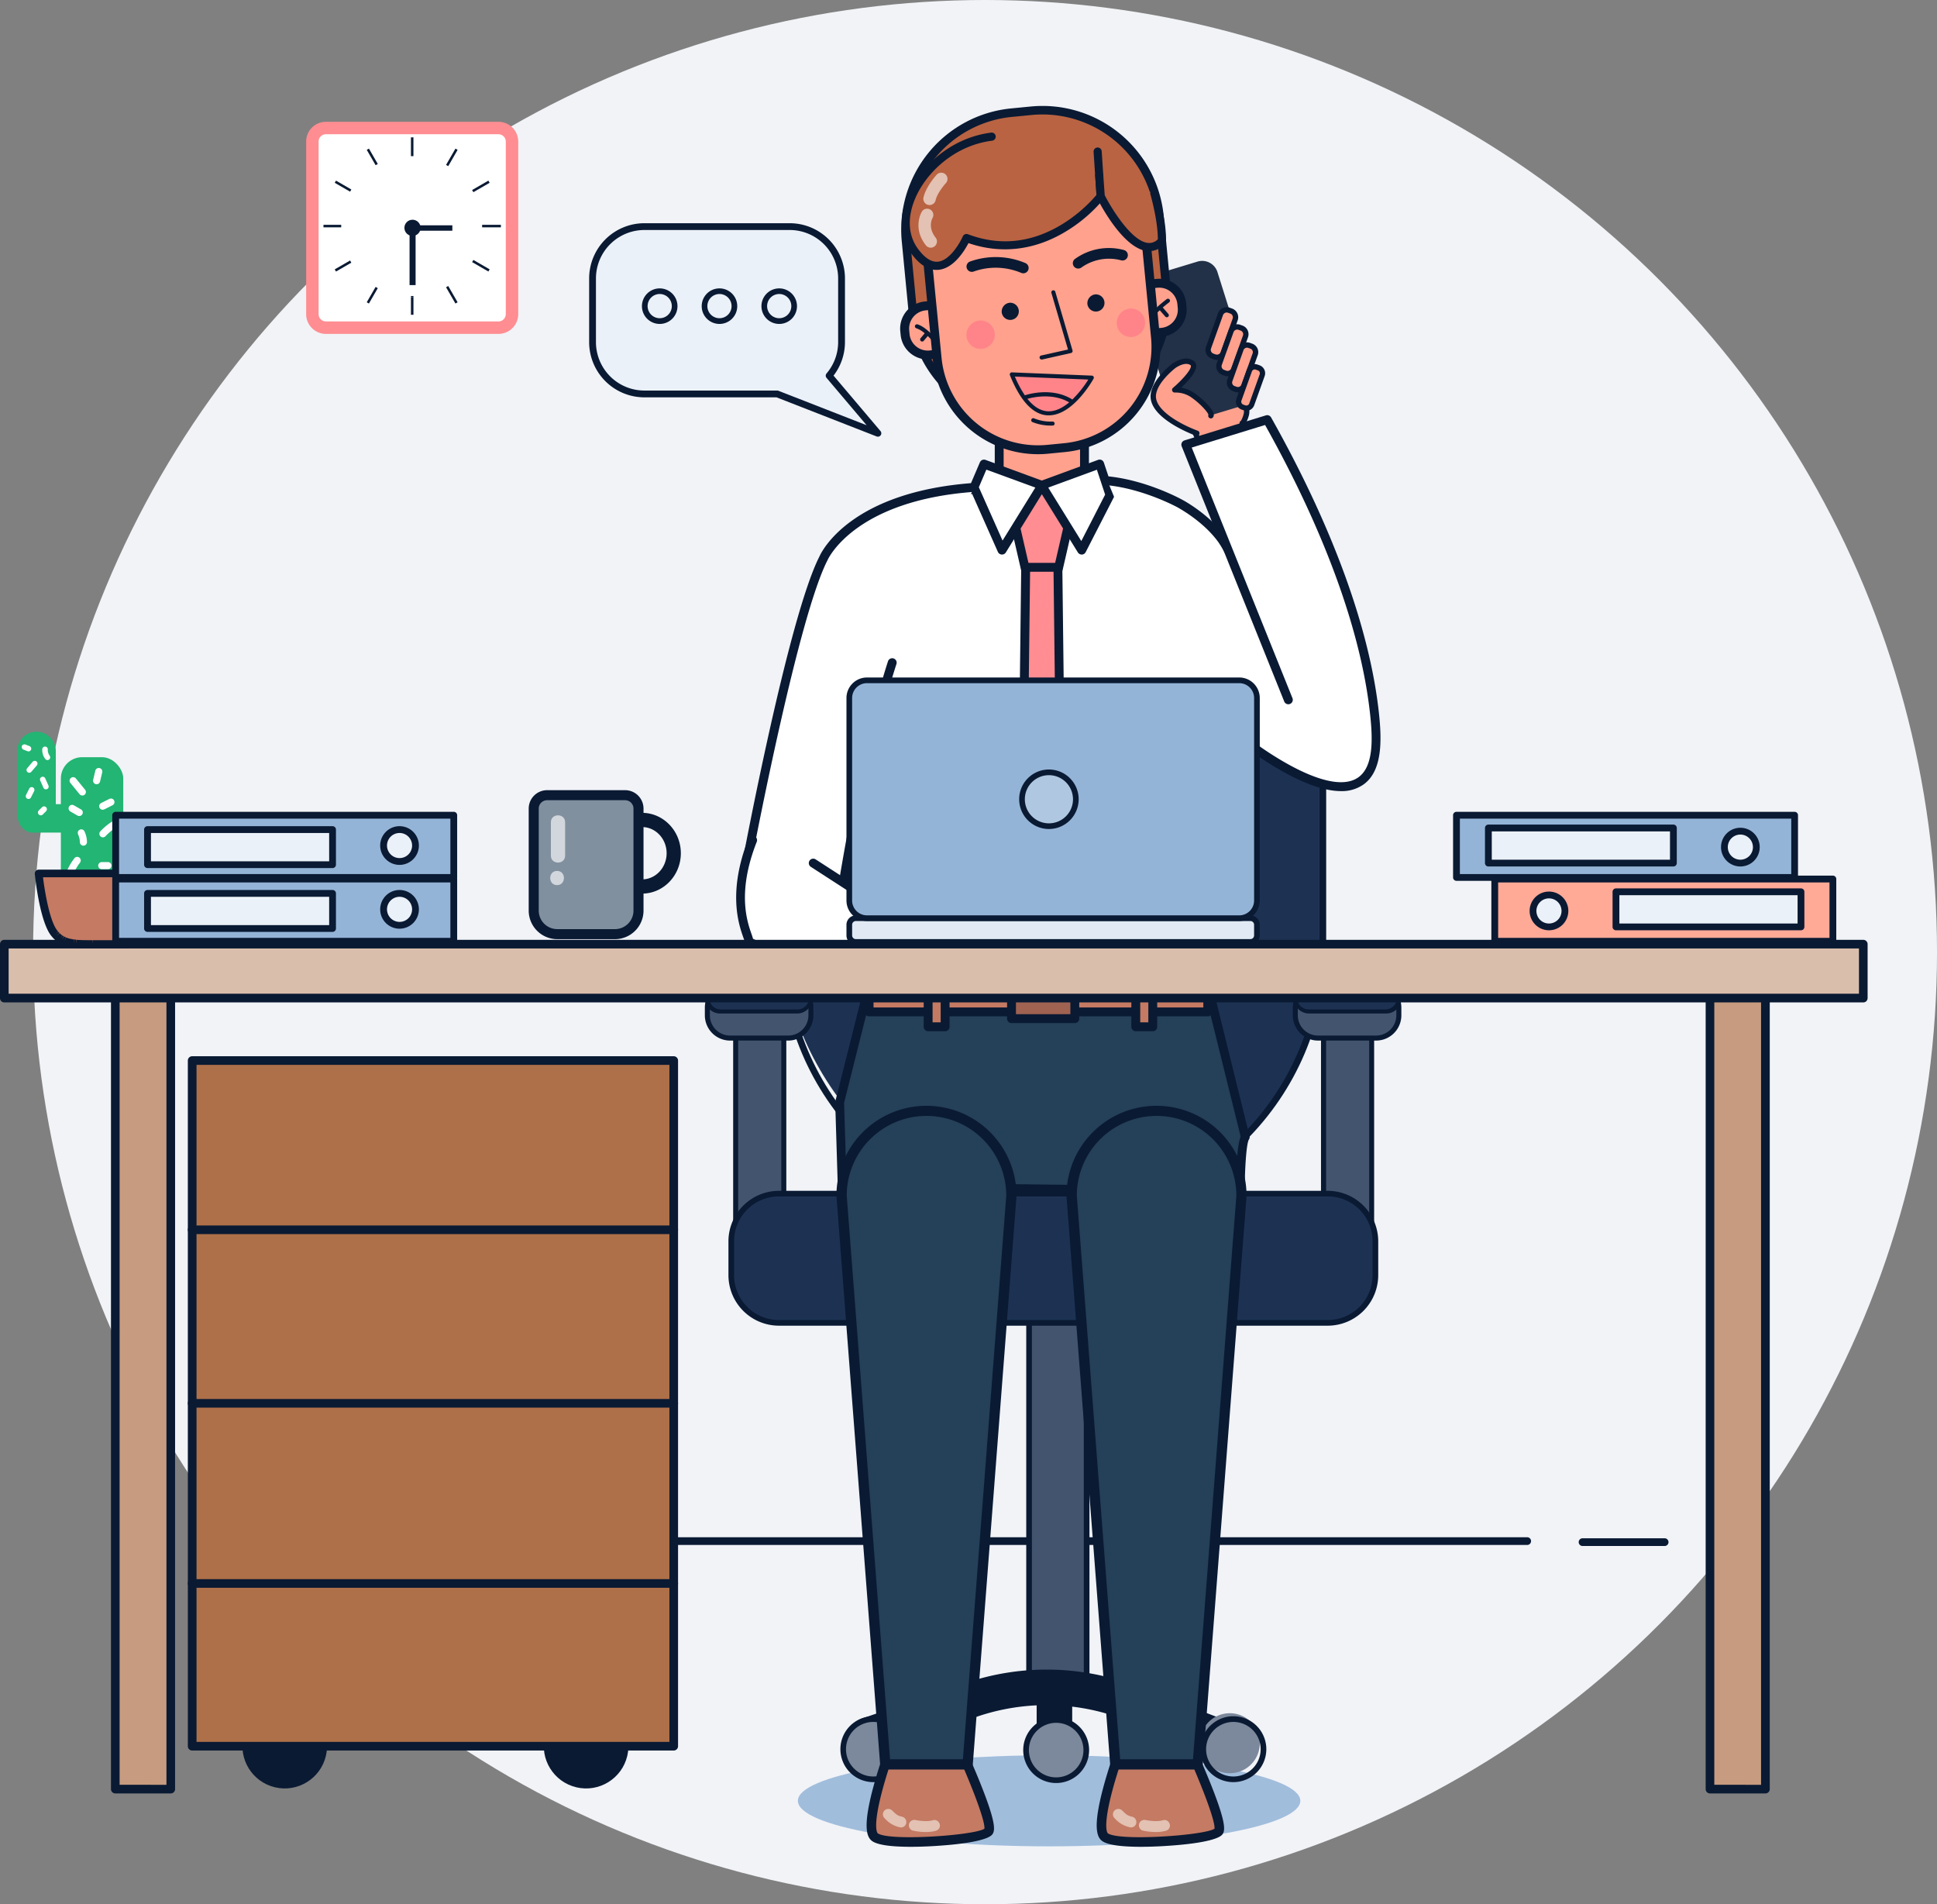 <svg xmlns="http://www.w3.org/2000/svg" viewBox="0 0 1090.01 1071.39"><rect x="0" y="0" width="1090.01" height="1071.39" fill="#808080" stroke="none"/><defs><style>.cls-1{fill:#f1f3f7;}.cls-2{fill:#0a1a33;}.cls-3{fill:#a1bddc;}.cls-4{fill:#1d3253;}.cls-5{fill:#43546f;}.cls-6{fill:#7c889b;}.cls-7{fill:#ffa18d;}.cls-8{fill:#223147;}.cls-9{fill:#b96342;}.cls-10{fill:#ff8489;}.cls-11{fill:#e3c1b3;}.cls-12{fill:#fff;}.cls-13{fill:#ff8d91;}.cls-14{fill:#254059;}.cls-15{fill:#c47a63;}.cls-16{fill:#a06352;}.cls-17{fill:#c69b7f;}.cls-18{fill:#dabeac;}.cls-19{fill:#ae7049;}.cls-20{fill:#22b573;}.cls-21{fill:#fbb040;}.cls-22{fill:#94b4d7;}.cls-23{fill:#ebf1f8;}.cls-24{fill:#ffa997;}.cls-25{fill:#81909f;}.cls-26{fill:#d1d7dc;}.cls-27{fill:#e1eaf4;}.cls-28{fill:#afc7e1;}</style></defs><g id="Layer_2" data-name="Layer 2"><g id="Objects"><g id="Office_Worker_4" data-name="Office Worker 4"><circle class="cls-1" cx="554.32" cy="535.7" r="535.7"/><path class="cls-2" d="M936.6,869.83H890.7a2.17,2.17,0,1,1,0-4.33h45.9a2.17,2.17,0,1,1,0,4.33Z"/><path class="cls-2" d="M859.55,869.25h-675a2.17,2.17,0,0,1,0-4.33h675a2.17,2.17,0,0,1,0,4.33Z"/><ellipse class="cls-3" cx="590.36" cy="1013.21" rx="141.37" ry="25.61"/><rect class="cls-4" x="441.08" y="280.08" width="303.34" height="404.56" rx="151.67"/><path class="cls-2" d="M592.75,686.49c-84.66,0-153.54-68.87-153.54-153.53V431.75c0-84.66,68.88-153.54,153.54-153.54s153.53,68.88,153.53,153.54V533C746.28,617.62,677.41,686.49,592.75,686.49Zm0-404.55c-82.61,0-149.81,67.2-149.81,149.81V533c0,82.6,67.2,149.81,149.81,149.81h0c82.6,0,149.8-67.21,149.8-149.81V431.75C742.55,349.14,675.35,281.94,592.75,281.94Z"/><rect class="cls-5" x="413.99" y="572.14" width="27.08" height="162.48" rx="13.54"/><path class="cls-2" d="M427.52,736a15,15,0,0,1-14.95-14.95V585.68a15,15,0,1,1,29.91,0v135.4A15,15,0,0,1,427.52,736Zm0-162.48a12.14,12.14,0,0,0-12.12,12.13v135.4a12.13,12.13,0,0,0,24.25,0V585.68A12.14,12.14,0,0,0,427.52,573.55Z"/><rect class="cls-5" x="398.06" y="554.15" width="58.27" height="29.91" rx="12.79"/><path class="cls-2" d="M443.54,585.47H410.85a14.23,14.23,0,0,1-14.21-14.21v-4.32a14.23,14.23,0,0,1,14.21-14.21h32.69a14.22,14.22,0,0,1,14.21,14.21v4.32A14.23,14.23,0,0,1,443.54,585.47Zm-32.69-29.91a11.39,11.39,0,0,0-11.38,11.38v4.32a11.4,11.4,0,0,0,11.38,11.38h32.69a11.4,11.4,0,0,0,11.38-11.38v-4.32a11.39,11.39,0,0,0-11.38-11.38Z"/><rect class="cls-4" x="398.06" y="554.15" width="58.27" height="14.95" rx="7.48"/><path class="cls-2" d="M448.86,570.24H405.54a8.62,8.62,0,1,1,0-17.23h43.32a8.62,8.62,0,0,1,0,17.23Zm-43.32-15a6.34,6.34,0,1,0,0,12.68h43.32a6.34,6.34,0,0,0,0-12.68Z"/><path class="cls-5" d="M758.37,734.62h0a13.54,13.54,0,0,1-13.54-13.54V585.68a13.54,13.54,0,0,1,13.54-13.54h0a13.54,13.54,0,0,1,13.54,13.54v135.4A13.54,13.54,0,0,1,758.37,734.62Z"/><path class="cls-2" d="M758.37,736a15,15,0,0,1-15-14.95V585.68a15,15,0,1,1,29.9,0v135.4A15,15,0,0,1,758.37,736Zm0-162.48a12.14,12.14,0,0,0-12.12,12.13v135.4a12.12,12.12,0,0,0,24.24,0V585.68A12.14,12.14,0,0,0,758.37,573.55Z"/><rect class="cls-5" x="728.91" y="554.15" width="58.27" height="29.91" rx="12.79"/><path class="cls-2" d="M774.38,585.47H741.7a14.23,14.23,0,0,1-14.21-14.21v-4.32a14.22,14.22,0,0,1,14.21-14.21h32.68a14.22,14.22,0,0,1,14.21,14.21v4.32A14.23,14.23,0,0,1,774.38,585.47ZM741.7,555.56a11.39,11.39,0,0,0-11.38,11.38v4.32a11.39,11.39,0,0,0,11.38,11.38h32.68a11.39,11.39,0,0,0,11.38-11.38v-4.32a11.39,11.39,0,0,0-11.38-11.38Z"/><rect class="cls-4" x="728.91" y="554.15" width="58.27" height="14.95" rx="7.48"/><path class="cls-2" d="M779.7,570.24H736.38a8.62,8.62,0,0,1,0-17.23H779.7a8.62,8.62,0,1,1,0,17.23Zm-43.32-15a6.34,6.34,0,0,0,0,12.68H779.7a6.34,6.34,0,0,0,0-12.68Z"/><rect class="cls-5" x="579.09" y="734.62" width="32.38" height="216.71" transform="translate(1190.57 1685.94) rotate(180)"/><path class="cls-2" d="M611.48,952.92H579.09a1.59,1.59,0,0,1-1.59-1.6V734.62a1.6,1.6,0,0,1,1.59-1.6h32.39a1.6,1.6,0,0,1,1.59,1.6v216.7A1.59,1.59,0,0,1,611.48,952.92Zm-30.79-3.19h29.19V736.21H580.69Z"/><path class="cls-2" d="M691.1,989.13a9.93,9.93,0,0,1-3.57-.66l-55.24-21.12a121.47,121.47,0,0,0-82.66-1.44L492,985.65a10,10,0,1,1-6.49-18.91L543.14,947a141.48,141.48,0,0,1,96.29,1.68l55.24,21.12a10,10,0,0,1-3.57,19.34Z"/><circle class="cls-6" cx="694.07" cy="984.17" r="16.94" transform="matrix(0.97, -0.23, 0.23, 0.97, -207.55, 185.79)"/><path class="cls-2" d="M694.07,1002.7a18.54,18.54,0,1,1,18.53-18.53A18.56,18.56,0,0,1,694.07,1002.7Zm0-33.88a15.35,15.35,0,1,0,15.34,15.35A15.37,15.37,0,0,0,694.07,968.82Z"/><circle class="cls-6" cx="491.43" cy="984.17" r="16.94" transform="translate(-212.97 139.23) rotate(-13.28)"/><path class="cls-2" d="M491.43,1002.7A18.54,18.54,0,1,1,510,984.17,18.56,18.56,0,0,1,491.43,1002.7Zm0-33.88a15.35,15.35,0,1,0,15.34,15.35A15.37,15.37,0,0,0,491.43,968.82Z"/><path class="cls-2" d="M593.36,991.08a10,10,0,0,1-10-10V949.81a10,10,0,0,1,20,0v31.27A10,10,0,0,1,593.36,991.08Z"/><circle class="cls-6" cx="594.34" cy="984.67" r="16.94"/><path class="cls-2" d="M594.34,1003.2a18.54,18.54,0,1,1,18.54-18.53A18.56,18.56,0,0,1,594.34,1003.2Zm0-33.88a15.35,15.35,0,1,0,15.35,15.35A15.37,15.37,0,0,0,594.34,969.32Z"/><rect class="cls-4" x="411.52" y="671.55" width="362.45" height="72.73" rx="26.81"/><path class="cls-2" d="M747.16,745.88H438.33a28.44,28.44,0,0,1-28.41-28.41v-19.1A28.44,28.44,0,0,1,438.33,670H747.16a28.44,28.44,0,0,1,28.41,28.41v19.1A28.44,28.44,0,0,1,747.16,745.88ZM438.33,673.15a25.25,25.25,0,0,0-25.22,25.22v19.1a25.25,25.25,0,0,0,25.22,25.22H747.16a25.24,25.24,0,0,0,25.22-25.22v-19.1a25.24,25.24,0,0,0-25.22-25.22Z"/><g id="Office_Worker" data-name="Office Worker"><path class="cls-7" d="M661.2,217.88l16.58-15.13s0-26.47,2.59-25.95,6.75,11.94,9.35,23.88,14,25.43,11.42,33.22c-1.47,4.4-2.08,4.15-2.08,4.15l11.81,30.24-23.61,8.59Z"/><path class="cls-2" d="M687.26,278.38a1.51,1.51,0,0,1-1.38-.89l-26-59a1.5,1.5,0,0,1,.36-1.71l16.09-14.69c0-11.15.53-24.49,2.79-26.35a1.87,1.87,0,0,1,1.6-.41c5.15,1,10,22.58,10.51,25,1.05,4.82,3.62,10,6.11,14.94,3.59,7.18,7,14,5.27,19.07a18,18,0,0,1-1.74,4.06l11.45,29.31a1.46,1.46,0,0,1,0,1.16,1.52,1.52,0,0,1-.85.8l-23.62,8.59A1.52,1.52,0,0,1,687.26,278.38ZM663,218.26l25,56.73,20.86-7.59-11.26-28.8A1.5,1.5,0,0,1,698,237a1.27,1.27,0,0,1,.33-.24,15.72,15.72,0,0,0,1.37-3.31c1.32-3.94-1.8-10.18-5.11-16.79-2.57-5.14-5.22-10.46-6.35-15.64-2.47-11.37-5.74-19.67-7.54-22.08-.9,3.47-1.43,14.37-1.43,23.83a1.49,1.49,0,0,1-.49,1.11Zm36.22,18.3a1.4,1.4,0,0,1,.4.11A1.6,1.6,0,0,0,699.23,236.56Z"/><path class="cls-8" d="M699.24,228.23l-29,8.79a9,9,0,0,1-11.17-6L639,167.12a9,9,0,0,1,6-11.18l28.95-8.78a9,9,0,0,1,11.17,6l20.15,63.93A9,9,0,0,1,699.24,228.23Z"/><path class="cls-7" d="M681.4,233.9c1-1.56-4.79-7.79-10-11.42A16.8,16.8,0,0,0,661,219.37s14-11.94,9.86-15.06-10.38,1.56-10.38,1.56-13,9.86-11.42,18.69,16.09,16.09,24.4,19.2"/><path class="cls-2" d="M673.5,245.26a1.6,1.6,0,0,1-.53-.09c-3.89-1.46-23.4-9.3-25.35-20.35-1.7-9.62,11.43-19.72,12-20.14.3-.23,7.19-5.32,12.19-1.57a3.39,3.39,0,0,1,1.37,2.67c.11,3.6-5,9.08-8.49,12.33a18.83,18.83,0,0,1,7.6,3.14,46.27,46.27,0,0,1,7.58,6.72c2.89,3.23,3.75,5.31,2.79,6.76a1.5,1.5,0,0,1-2.65-1.38c-.33-1.44-4.6-6.26-9.44-9.64a15.42,15.42,0,0,0-9.38-2.85,1.5,1.5,0,0,1-1.11-2.64c4.24-3.61,10.18-9.83,10.1-12.34,0-.23-.07-.3-.17-.37-3.16-2.37-8.53,1.52-8.58,1.56s-12.22,9.41-10.84,17.23c1.29,7.32,13.43,14.31,23.44,18.06a1.5,1.5,0,0,1-.52,2.9Zm6.65-12.19Z"/><rect class="cls-7" x="683.18" y="173.98" width="8.77" height="27.41" rx="3.72" transform="translate(103.7 -221.07) rotate(19.73)"/><path class="cls-2" d="M684.81,202.53a5.13,5.13,0,0,1-1.75-.31l-1.26-.45a5.22,5.22,0,0,1-3.15-6.67l6.74-18.81a5.24,5.24,0,0,1,6.68-3.15l1.25.45a5.22,5.22,0,0,1,3.15,6.68l-6.74,18.8A5.22,5.22,0,0,1,684.81,202.53Zm-2-3.58,1.26.45a2.24,2.24,0,0,0,2.84-1.34l6.74-18.81a2.23,2.23,0,0,0-1.34-2.83l-1.26-.45a2.21,2.21,0,0,0-2.83,1.33l-6.75,18.81a2.23,2.23,0,0,0,1.34,2.84Z"/><path class="cls-7" d="M692.84,183.58h1.31a3.66,3.66,0,0,1,3.66,3.66v19.64a3.65,3.65,0,0,1-3.65,3.65h-1.31a3.66,3.66,0,0,1-3.66-3.66V187.23A3.65,3.65,0,0,1,692.84,183.58Z" transform="translate(107.19 -222.49) rotate(19.72)"/><path class="cls-2" d="M690.79,211.68a5,5,0,0,1-1.73-.31l-1.24-.44h0a5.16,5.16,0,0,1-3.11-6.59l6.63-18.49a5.16,5.16,0,0,1,6.59-3.11l1.24.44a5.16,5.16,0,0,1,3.11,6.59l-6.63,18.49A5.17,5.17,0,0,1,690.79,211.68Zm-1.95-3.57,1.23.44a2.16,2.16,0,0,0,2.76-1.3l6.63-18.49a2.18,2.18,0,0,0-1.3-2.76l-1.24-.44a2.16,2.16,0,0,0-2.76,1.3l-6.63,18.49a2.15,2.15,0,0,0,.09,1.65A2.18,2.18,0,0,0,688.84,208.11Z"/><path class="cls-7" d="M698.54,193.79h1.29a3.57,3.57,0,0,1,3.57,3.57V216a3.58,3.58,0,0,1-3.58,3.58h-1.29A3.58,3.58,0,0,1,695,216V197.36a3.58,3.58,0,0,1,3.58-3.58Z" transform="translate(110.81 -223.89) rotate(19.73)"/><path class="cls-2" d="M696.63,220.76a5,5,0,0,1-1.7-.3l-1.21-.44h0a5.08,5.08,0,0,1-3.07-6.49L697,196a5.08,5.08,0,0,1,6.49-3.07l1.21.44a5.07,5.07,0,0,1,3.06,6.49l-6.29,17.55a5.11,5.11,0,0,1-4.79,3.37Zm-1.9-3.56,1.21.43a2.08,2.08,0,0,0,2.65-1.25l6.3-17.55a2.09,2.09,0,0,0-1.26-2.66l-1.21-.43a2.07,2.07,0,0,0-2.65,1.25l-6.29,17.55a2.08,2.08,0,0,0,1.25,2.66Z"/><rect class="cls-7" x="699.9" y="206.05" width="7.64" height="23.87" rx="3.24" transform="translate(114.88 -224.74) rotate(19.73)"/><path class="cls-2" d="M701.33,231.1a4.65,4.65,0,0,1-1.6-.28l-1.09-.39a4.75,4.75,0,0,1-2.87-6.06L701.65,208a4.74,4.74,0,0,1,6.05-2.86l1.1.39a4.75,4.75,0,0,1,2.86,6.06L705.79,228a4.73,4.73,0,0,1-4.46,3.14Zm4.78-23.24a1.82,1.82,0,0,0-.75.17,1.75,1.75,0,0,0-.89,1l-5.87,16.38a1.75,1.75,0,0,0,1,2.22h0l1.09.39A1.74,1.74,0,0,0,703,227l5.87-16.37a1.73,1.73,0,0,0-1-2.22l-1.1-.39A1.66,1.66,0,0,0,706.11,207.86Z"/><rect class="cls-7" x="562.23" y="195.56" width="48.05" height="99.8" rx="12"/><path class="cls-2" d="M598.28,297.86h-24a14.52,14.52,0,0,1-14.5-14.5v-75.8a14.51,14.51,0,0,1,14.5-14.5h24a14.51,14.51,0,0,1,14.5,14.5v75.8A14.52,14.52,0,0,1,598.28,297.86Zm-24-99.8a9.51,9.51,0,0,0-9.5,9.5v75.8a9.51,9.51,0,0,0,9.5,9.5h24a9.51,9.51,0,0,0,9.5-9.5v-75.8a9.51,9.51,0,0,0-9.5-9.5Z"/><rect class="cls-9" x="511.49" y="62.44" width="143.26" height="173.95" rx="66.11" transform="translate(1177.99 241.52) rotate(174.43)"/><path class="cls-2" d="M579.53,239.24a68.54,68.54,0,0,1-68.07-61.87l-4-41.52A68.52,68.52,0,0,1,569,61l11-1.07a68.51,68.51,0,0,1,74.84,61.54L658.82,163a68.5,68.5,0,0,1-61.53,74.84l-11,1.07h0C584,239.13,581.77,239.24,579.53,239.24Zm6.54-2.72h0ZM586.7,64.4q-3.13,0-6.3.31l-11,1.07a63.72,63.72,0,0,0-57.22,69.6l4,41.53a63.72,63.72,0,0,0,69.6,57.22l11-1.07a63.72,63.72,0,0,0,57.23-69.6l-4-41.52A63.74,63.74,0,0,0,586.7,64.4Z"/><rect class="cls-7" x="508.87" y="165.71" width="156.64" height="27.68" rx="12.77" transform="translate(1189.04 301.24) rotate(174.43)"/><path class="cls-2" d="M522,202.25a15.32,15.32,0,0,1-15.18-13.79l-.21-2.13a15.32,15.32,0,0,1,13.72-16.68l130.47-12.73a15.29,15.29,0,0,1,16.69,13.72l.21,2.12A15.3,15.3,0,0,1,654,189.45L523.54,202.18C523,202.22,522.54,202.25,522,202.25Zm130.29-40.4a8.48,8.48,0,0,0-1,.05L520.85,174.63a10.31,10.31,0,0,0-9.22,11.22l.2,2.12a10.31,10.31,0,0,0,11.23,9.23h0l130.47-12.73a10.28,10.28,0,0,0,9.23-11.22l-.21-2.12A10.29,10.29,0,0,0,652.33,161.85Z"/><path class="cls-7" d="M589.56,252.78l9.46-.92a57,57,0,0,0,51.17-62.23l-5.05-51.75c-3.06-31.32-31.34-38-62.66-35l-9.46.93c-31.31,3.05-53.79,14.73-50.74,46l5.05,51.75A57,57,0,0,0,589.56,252.78Z"/><path class="cls-2" d="M584,255.55a59.55,59.55,0,0,1-59.14-53.69l-5-51.75c-1.52-15.56,3-27.61,13.42-35.83,8.85-7,21.79-11.22,39.56-13l9.46-.92c17.89-1.75,32.43-.13,43.21,4.82,13.21,6,20.67,17,22.18,32.4l5,51.76a59.47,59.47,0,0,1-53.41,65l-9.47.93h0Q586.88,255.56,584,255.55Zm11.55-150.83q-6,0-12.8.66l-9.47.93c-35.62,3.47-51,17.23-48.49,43.31l5.05,51.75a54.54,54.54,0,0,0,59.5,48.92h0l9.46-.92a54.48,54.48,0,0,0,48.92-59.5l-5.05-51.75c-1.32-13.55-7.81-23.09-19.28-28.35C616,106.41,606.71,104.72,595.53,104.72Z"/><path class="cls-2" d="M606.71,151.1a3,3,0,0,1-1.76-5.43,32.65,32.65,0,0,1,27.5-5,3,3,0,1,1-1.55,5.8,26.66,26.66,0,0,0-22.44,4.11A2.93,2.93,0,0,1,606.71,151.1Z"/><path class="cls-2" d="M575.82,153.77a3,3,0,0,1-1.16-.24,37,37,0,0,0-26.9-.7,3,3,0,0,1-2-5.65A43,43,0,0,1,577,148a3,3,0,0,1-1.17,5.77Z"/><path class="cls-2" d="M611.93,171.22a4.83,4.83,0,1,0,4.3-5.57A5,5,0,0,0,611.93,171.22Z"/><path class="cls-2" d="M563.72,175.92a4.83,4.83,0,1,0,4.29-5.56A5,5,0,0,0,563.72,175.92Z"/><path class="cls-2" d="M586.29,202.27A1.14,1.14,0,0,1,586,200L601,196.65l-9.32-31.76a1.15,1.15,0,1,1,2.2-.64l9.66,32.93a1.14,1.14,0,0,1-.11.9,1.17,1.17,0,0,1-.74.54l-16.09,3.62A1.15,1.15,0,0,1,586.29,202.27Z"/><path class="cls-2" d="M658.17,168.53a1.14,1.14,0,0,0-1.6-.24c-.22.16-5.57,4.13-8.05,7.34a1.15,1.15,0,0,0,.2,1.61,1.14,1.14,0,0,0,1.61-.21,23.27,23.27,0,0,1,2.3-2.47l3.11,3.56a1.14,1.14,0,0,0,1.61.11,1.14,1.14,0,0,0,.11-1.62L654.33,173c1.88-1.62,3.57-2.88,3.6-2.9A1.14,1.14,0,0,0,658.17,168.53Z"/><path class="cls-10" d="M628.47,182.81a8,8,0,1,0,7.09-9.17A8.21,8.21,0,0,0,628.47,182.81Z"/><path class="cls-10" d="M543.89,189.52a8,8,0,1,0,7.08-9.17A8.2,8.2,0,0,0,543.89,189.52Z"/><path class="cls-2" d="M591.17,239.45a27.48,27.48,0,0,1-10.25-2,1.15,1.15,0,0,1,.87-2.12,24.43,24.43,0,0,0,10.53,1.84,1.15,1.15,0,0,1,.22,2.28C592.48,239.4,592,239.45,591.17,239.45Z"/><path class="cls-10" d="M569.35,210.66l45,1.83S588.79,258.86,569.35,210.66Z"/><path class="cls-2" d="M516.23,182.48a1.15,1.15,0,0,0-.62,2.21,13.88,13.88,0,0,1,4.73,2.83L518,190.35a1.15,1.15,0,0,0,1.75,1.48l2.34-2.77a41.86,41.86,0,0,1,3.05,3.27,1.15,1.15,0,0,0,.89.42,1.08,1.08,0,0,0,.72-.26,1.14,1.14,0,0,0,.17-1.61C526.63,190.6,521.08,183.83,516.23,182.48Z"/><path class="cls-2" d="M615.39,211.92a1.18,1.18,0,0,0-.95-.58l-45-1.83a1.12,1.12,0,0,0-1,.49,1.15,1.15,0,0,0-.13,1.09c5.85,14.5,12.93,22.1,21.06,22.59l.84,0c13.63,0,24.73-19.81,25.2-20.67A1.17,1.17,0,0,0,615.39,211.92ZM589.48,231.4c-4-.25-7.8-2.61-11.32-7,3.16-.89,14.28-3.41,23.51,2C598,229.43,593.85,231.66,589.48,231.4Zm13.94-6.59c-.06-.05-.1-.11-.17-.16-11.26-6.92-24.75-2.83-26.53-2.24a60.1,60.1,0,0,1-5.63-10.54l41.33,1.68A60.46,60.46,0,0,1,603.42,224.81Z"/><path class="cls-9" d="M617.73,85.27l1.68,25.18s-31,40.28-75.53,23.49c0,0-12.79,29.38-29,7.56s8.37-60.25,43.32-64.62"/><path class="cls-2" d="M527.07,151.86c-4.9,0-9.63-3-14.08-9-6.57-8.82-7.35-20.89-2.13-33.12,6.56-15.39,23.64-32.22,47-35.14a2.29,2.29,0,0,1,.56,4.54c-21.56,2.7-37.32,18.21-43.36,32.4-4.63,10.84-4.06,21,1.6,28.58,3.81,5.13,7.59,7.52,11.26,7.1,6.6-.76,12.24-10.51,13.86-14.2a2.28,2.28,0,0,1,2.9-1.23c17.71,6.68,35.32,4.93,52.33-5.2a82.27,82.27,0,0,0,20-16.9l-1.62-24.28a2.29,2.29,0,0,1,4.57-.3l1.68,25.17a2.27,2.27,0,0,1-.47,1.55,83.86,83.86,0,0,1-21.72,18.61c-17.42,10.43-36.21,12.61-54.46,6.34-2.21,4.25-8.16,14-16.58,15A13,13,0,0,1,527.07,151.86Z"/><path class="cls-11" d="M523.25,115.37a3.74,3.74,0,0,1-.93-.08,3.51,3.51,0,0,1-2.65-4.18c1.35-6,6.81-12.12,7.42-12.8a3.5,3.5,0,1,1,5.18,4.72c-1.34,1.47-5,6.06-5.76,9.61A3.52,3.52,0,0,1,523.25,115.37Z"/><path class="cls-11" d="M522.52,139.13A3.46,3.46,0,0,1,521,138c-7.56-9.61-2.53-18.46-2.31-18.83a3.5,3.5,0,0,1,6.06,3.51c-.31.55-2.7,5.33,1.75,11a3.5,3.5,0,0,1-4,5.44Z"/><path class="cls-9" d="M618.57,98.7l.84,11.75s20.14,40.28,34.4,25.17c0,0,.84-8.39-4.19-26.85"/><path class="cls-2" d="M646.75,141.3a11.51,11.51,0,0,1-1.74-.13c-13.43-2-26.24-26.87-27.65-29.7a2.17,2.17,0,0,1-.24-.86l-.84-11.75a2.29,2.29,0,0,1,4.57-.32l.81,11.28c3.76,7.39,14.8,25.46,24,26.82a6.84,6.84,0,0,0,5.89-2c0-2.42-.17-10.6-4.16-25.25a2.29,2.29,0,1,1,4.41-1.2c5.09,18.65,4.3,27.32,4.27,27.68a2.28,2.28,0,0,1-.62,1.34A11.79,11.79,0,0,1,646.75,141.3Z"/><path class="cls-12" d="M564.39,273.18h43.74a73,73,0,0,1,73,73v188.2a94.87,94.87,0,0,1-94.87,94.87h0a94.87,94.87,0,0,1-94.87-94.87V346.19a73,73,0,0,1,73-73Z"/><path class="cls-2" d="M586.25,631.76a97.48,97.48,0,0,1-97.37-97.37V346.19a75.59,75.59,0,0,1,75.51-75.51h43.73a75.59,75.59,0,0,1,75.51,75.51v188.2A97.48,97.48,0,0,1,586.25,631.76ZM564.39,275.68a70.59,70.59,0,0,0-70.51,70.51v188.2a92.48,92.48,0,0,0,92.37,92.37h0a92.48,92.48,0,0,0,92.38-92.37V346.19a70.59,70.59,0,0,0-70.51-70.51Z"/><polygon class="cls-13" points="595.55 320.05 576.96 320.05 566.71 275.61 605.8 275.61 595.55 320.05"/><path class="cls-2" d="M595.55,322.55H577a2.49,2.49,0,0,1-2.44-1.94l-10.25-44.44a2.51,2.51,0,0,1,2.44-3.06H605.8a2.51,2.51,0,0,1,2.44,3.06L598,320.61A2.49,2.49,0,0,1,595.55,322.55Zm-16.61-5h14.62l9.1-39.44H569.85Z"/><path class="cls-13" d="M597.75,522.89c.24,6.52-11,12.24-11,12.24s-12.28-5.3-12-12.24l2.43-203.71h18.14Z"/><path class="cls-2" d="M586.8,537.63a2.61,2.61,0,0,1-1-.2c-1.42-.61-13.84-6.22-13.55-14.62l2.42-203.66a2.51,2.51,0,0,1,2.5-2.47h18.14a2.49,2.49,0,0,1,2.5,2.47l2.43,203.68c.26,7.87-11,13.87-12.31,14.53A2.55,2.55,0,0,1,586.8,537.63Zm-7.14-215.95-2.41,201.24c-.12,3.63,5.75,7.58,9.45,9.41,3.06-1.78,8.68-5.8,8.56-9.35a.13.13,0,0,1,0-.06l-2.4-201.24Z"/><polygon class="cls-12" points="586.38 273.07 553.7 261.13 548.12 274.19 563.83 309.53 586.38 273.07"/><path class="cls-2" d="M563.83,312h-.17a2.53,2.53,0,0,1-2.12-1.48l-15.7-35.35a2.53,2.53,0,0,1,0-2l5.58-13.05a2.51,2.51,0,0,1,3.16-1.37l32.68,12a2.49,2.49,0,0,1,1.27,3.66L566,310.85A2.48,2.48,0,0,1,563.83,312Zm-13-37.86,13.34,30,18.45-29.82-27.57-10.08Z"/><polygon class="cls-12" points="586.13 273.07 618.81 261.13 624.6 278.52 608.68 309.53 586.13 273.07"/><path class="cls-2" d="M608.68,312a2.48,2.48,0,0,1-2.12-1.18L584,274.39a2.49,2.49,0,0,1,1.27-3.66l32.68-12a2.54,2.54,0,0,1,1.95.1,2.5,2.5,0,0,1,1.28,1.46L627,277.73a2.49,2.49,0,0,1-.15,1.93l-15.91,31a2.52,2.52,0,0,1-2.13,1.36Zm-18.81-37.66,18.61,30.08,13.41-26.13-4.64-14Z"/><path class="cls-14" d="M490.89,546.93l187.47,2.24,22.39,90.55C698,643.89,698,670.34,698,670.34l-224.08-2.79-1.39-47.32,18.4-73.3"/><path class="cls-2" d="M698,672.84h0l-224.08-2.79a2.49,2.49,0,0,1-2.47-2.42L470,620.3a2.58,2.58,0,0,1,.07-.68l18.41-73.3a2.49,2.49,0,0,1,2.42-1.89h0l187.47,2.24a2.52,2.52,0,0,1,2.4,1.9l22.38,90.55a2.47,2.47,0,0,1-.34,2c-1.46,2.19-2.36,16.88-2.37,29.24a2.46,2.46,0,0,1-.74,1.77A2.48,2.48,0,0,1,698,672.84Zm-221.65-7.76,219.17,2.73c.06-7.59.47-22.95,2.63-28.37L676.4,551.65l-183.56-2.2L475,620.5Z"/><rect class="cls-15" x="489.06" y="546.86" width="190.59" height="22.48"/><path class="cls-2" d="M679.65,571.84H489.06a2.5,2.5,0,0,1-2.5-2.5V546.86a2.5,2.5,0,0,1,2.5-2.5H679.65a2.5,2.5,0,0,1,2.5,2.5v22.48A2.5,2.5,0,0,1,679.65,571.84Zm-188.09-5H677.15V549.36H491.56Z"/><rect class="cls-16" x="569.21" y="542.63" width="35.62" height="30.49"/><path class="cls-2" d="M604.83,575.62H569.21a2.5,2.5,0,0,1-2.5-2.5V542.63a2.5,2.5,0,0,1,2.5-2.5h35.62a2.5,2.5,0,0,1,2.5,2.5v30.49A2.5,2.5,0,0,1,604.83,575.62Zm-33.12-5h30.62V545.13H571.71Z"/><rect class="cls-15" x="522.29" y="545.99" width="9.56" height="31.71"/><path class="cls-2" d="M531.85,580.2h-9.56a2.5,2.5,0,0,1-2.5-2.5V546a2.5,2.5,0,0,1,2.5-2.5h9.56a2.5,2.5,0,0,1,2.5,2.5V577.7A2.5,2.5,0,0,1,531.85,580.2Zm-7.06-5h4.56V548.49h-4.56Z"/><rect class="cls-15" x="639.14" y="545.99" width="9.56" height="31.71"/><path class="cls-2" d="M648.7,580.2h-9.56a2.5,2.5,0,0,1-2.5-2.5V546a2.5,2.5,0,0,1,2.5-2.5h9.56a2.5,2.5,0,0,1,2.5,2.5V577.7A2.5,2.5,0,0,1,648.7,580.2Zm-7.06-5h4.56V548.49h-4.56Z"/><path class="cls-12" d="M502.1,372.71c-16.21,49.89-28.68,131-28.68,131l-53.6-16.1s26-139.11,43.57-173.47c0,0,14.75-34.91,84.73-39.91"/><path class="cls-2" d="M473.42,506.17a2.46,2.46,0,0,1-.72-.1L419.1,490a2.51,2.51,0,0,1-1.74-2.85c1.06-5.69,26.21-139.66,43.77-174.07,1.08-2.47,17.21-36.37,86.81-41.35a2.5,2.5,0,1,1,.36,5c-67.67,4.84-82.46,38.06-82.6,38.4l-.08.16c-16,31.29-39.51,152.65-42.93,170.58l48.7,14.64c2.39-14.83,13.95-84.27,28.34-128.53a2.5,2.5,0,0,1,4.75,1.55c-16,49.13-28.47,129.77-28.59,130.57a2.49,2.49,0,0,1-2.47,2.12Z"/><path class="cls-12" d="M457.57,485.58l54.33,35.15s4.26,23.43-19.18,23.43-71.36-11.72-71.36-14.91-11.71-21.31,2.13-56.45"/><path class="cls-2" d="M492.72,546.66c-10.46,0-27.29-2.36-45-6.32-28.85-6.44-28.85-9.35-28.85-11.09,0-.23-.39-1.25-.7-2.14-2.41-6.91-8.81-25.24,3-55.23a2.5,2.5,0,1,1,4.65,1.83c-11.14,28.27-5.39,44.72-2.94,51.75a25.59,25.59,0,0,1,.85,2.7c5.41,3.21,46.85,13.5,69,13.5,6.07,0,10.57-1.71,13.38-5.07,4-4.8,3.74-11.79,3.47-14.39l-53.35-34.52a2.5,2.5,0,0,1,2.71-4.2l54.32,35.15a2.51,2.51,0,0,1,1.11,1.65c.08.48,2,11.77-4.43,19.52C506.13,544.35,500.34,546.66,492.72,546.66Z"/><path class="cls-7" d="M491.66,522.86s19.17-24.5,36.21-21.31,29.82,27.7,29.82,27.7,2.14,9.58-13.84,9.58c0,0,1.06,11.72-16,8.52,0,0-5.32,6.39-18.1,0C509.77,547.35,481,541,491.66,522.86Z"/><path class="cls-2" d="M520.14,552.7a25.52,25.52,0,0,1-11.23-3c-2.37-.57-16.89-4.43-21-13.92-1.91-4.38-1.37-9.16,1.6-14.21a1.85,1.85,0,0,1,.19-.27c.82-1.05,20.32-25.65,38.64-22.22,18,3.38,31,27.95,31.58,29a2.23,2.23,0,0,1,.22.61,9.45,9.45,0,0,1-1.93,7.64c-2.35,2.93-6.39,4.58-12,4.92a10.6,10.6,0,0,1-3.24,6c-3.11,2.83-7.92,3.76-14.29,2.77A13.65,13.65,0,0,1,520.14,552.7Zm-26.41-28.43c-2.07,3.58-2.48,6.7-1.25,9.53,2.81,6.47,13.82,10.22,17.83,11.11a2.78,2.78,0,0,1,.57.21c10.65,5.32,14.93.79,15.1.6a2.41,2.41,0,0,1,2.35-.82c5.26,1,9.13.53,11.2-1.31a6,6,0,0,0,1.83-4.56,2.52,2.52,0,0,1,2.49-2.7c5.14,0,8.74-1.06,10.4-3.06a4.6,4.6,0,0,0,1-3.23c-1.65-3-13.32-23.3-27.87-26C512.66,501.25,495.21,522.43,493.73,524.27Z"/><path class="cls-2" d="M543.85,541.33a2.51,2.51,0,0,1-2.39-1.75c-2.05-6.51-9-24-16.41-26.61a2.5,2.5,0,1,1,1.66-4.72c11.08,3.91,18.69,27.19,19.52,29.83a2.5,2.5,0,0,1-1.63,3.14A2.43,2.43,0,0,1,543.85,541.33Z"/><path class="cls-2" d="M536.1,548.58a2.5,2.5,0,0,1-2.39-1.77c-.07-.23-7.17-23-19.47-27.22a2.5,2.5,0,1,1,1.63-4.73c14.71,5.06,22.3,29.46,22.62,30.49a2.5,2.5,0,0,1-1.66,3.12A2.31,2.31,0,0,1,536.1,548.58Z"/><path class="cls-2" d="M527.87,549.85a2.49,2.49,0,0,1-2.27-1.45c-2.23-4.84-9.94-17.6-18.61-18.47a2.5,2.5,0,1,1,.5-5c13.3,1.33,22.28,20.53,22.65,21.35a2.49,2.49,0,0,1-1.22,3.31A2.46,2.46,0,0,1,527.87,549.85Z"/><path class="cls-15" d="M631.29,981.76s-17.32,46.43-9.45,51.94,59.82,1.58,63.75-3.15S666.7,977,666.7,977,647,961.3,631.29,981.76Z"/><path class="cls-2" d="M642,1039.08c-8.65,0-18-.64-21.66-3.17-3-2.11-5.65-7.54.72-31,3.34-12.27,7.7-24,7.75-24.14a2.41,2.41,0,0,1,.39-.7c5.16-6.71,11.3-10.54,18.24-11.38,11.35-1.38,20.6,5.89,21,6.2a2.64,2.64,0,0,1,.76,1c.06.12,5.79,12.41,11,25.11,10.19,25,9.32,29.14,7.55,31.27-1.16,1.39-6.63,4.8-32.3,6.37C652.12,1038.85,647.17,1039.08,642,1039.08Zm-8.29-56c-.77,2.1-4.53,12.51-7.47,23.32-6.11,22.48-2.85,25.08-2.81,25.1,6.41,4.49,54,1.25,60-2.58.64-4.69-9.08-29.25-18.81-50.12-1.82-1.29-8.73-5.68-16.56-4.72C642.67,974.74,637.85,977.77,633.67,983.08Z"/><path class="cls-11" d="M639.44,1024.86a3.71,3.71,0,0,1,0,.81,3,3,0,0,1-3.51,2.45,15.53,15.53,0,0,1-8.54-4.95,3,3,0,1,1,3.88-4.7c1.33,1.1,2.58,3.08,5.69,3.65A3.1,3.1,0,0,1,639.44,1024.86Z"/><path class="cls-11" d="M657.86,1025.45a3,3,0,0,1,.34.74,3,3,0,0,1-2,3.82c-5.11,1.62-12.1.19-12.88,0a3,3,0,1,1,1.28-6c1.7.36,6.74,1.09,9.76.13A3,3,0,0,1,657.86,1025.45Z"/><path class="cls-14" d="M674,992.71H627.62L603,672.85a47.79,47.79,0,0,1,47.78-47.79h0a47.79,47.79,0,0,1,47.78,47.79Z"/><path class="cls-2" d="M674,995.61H627.62a2.89,2.89,0,0,1-2.89-2.67L600.12,673.07a1.62,1.62,0,0,1,0-.22,50.68,50.68,0,1,1,101.36,0,1.62,1.62,0,0,1,0,.22L676.85,992.94A2.89,2.89,0,0,1,674,995.61Zm-43.66-5.79h41l24.4-317.08a44.89,44.89,0,0,0-89.78,0Z"/><path class="cls-15" d="M501.85,981.76s-17.32,46.43-9.45,51.94,59.82,1.58,63.75-3.15S537.26,977,537.26,977,517.59,961.3,501.85,981.76Z"/><path class="cls-2" d="M512.52,1039.08c-8.65,0-18-.64-21.66-3.17-3-2.11-5.65-7.54.72-31,3.34-12.27,7.71-24,7.75-24.14a2.41,2.41,0,0,1,.39-.7c5.16-6.71,11.3-10.54,18.24-11.38,11.37-1.38,20.6,5.89,21,6.2a2.64,2.64,0,0,1,.76,1c.06.12,5.79,12.41,11,25.11,10.19,25,9.32,29.15,7.55,31.27-1.16,1.39-6.63,4.8-32.3,6.37C522.68,1038.85,517.73,1039.08,512.52,1039.08Zm-8.29-56c-.77,2.1-4.53,12.51-7.47,23.32-6.11,22.48-2.85,25.08-2.81,25.1,6.41,4.49,54,1.25,60-2.58.64-4.69-9.08-29.25-18.81-50.12-1.82-1.29-8.73-5.67-16.56-4.72C513.23,974.74,508.41,977.77,504.23,983.08Z"/><path class="cls-11" d="M510,1024.86a3.71,3.71,0,0,1,0,.81,3,3,0,0,1-3.51,2.45,15.53,15.53,0,0,1-8.54-4.95,3,3,0,0,1,3.88-4.7c1.33,1.1,2.58,3.08,5.69,3.65A3.1,3.1,0,0,1,510,1024.86Z"/><path class="cls-11" d="M528.42,1025.45a3,3,0,0,1,.34.74,3,3,0,0,1-2,3.82c-5.11,1.62-12.1.19-12.88,0a3,3,0,1,1,1.28-6c1.7.36,6.74,1.09,9.76.13A3,3,0,0,1,528.42,1025.45Z"/><path class="cls-14" d="M544.52,992.71H498.18L473.57,672.85a47.79,47.79,0,0,1,47.78-47.79h0a47.79,47.79,0,0,1,47.78,47.79Z"/><path class="cls-2" d="M544.52,995.61H498.18a2.89,2.89,0,0,1-2.89-2.67L470.68,673.07a1.62,1.62,0,0,1,0-.22,50.68,50.68,0,1,1,101.36,0,1.62,1.62,0,0,1,0,.22L547.41,992.94A2.89,2.89,0,0,1,544.52,995.61Zm-43.66-5.79h41l24.4-317.08a44.89,44.89,0,0,0-89.78,0Z"/><path class="cls-12" d="M673.32,392.15,704,419.83l34.89-11.7s-42.44-92.46-51.47-104.83-23.28-19.86-23.28-19.86-19.39-10.77-40.93-12.92"/><path class="cls-2" d="M704,422.33a2.47,2.47,0,0,1-1.67-.64L671.64,394a2.5,2.5,0,0,1,3.35-3.71L704.62,417l30.86-10.35c-6.87-14.91-42.09-91-50.05-101.86-8.57-11.73-22.29-19-22.43-19.13S643.74,275.08,623,273a2.5,2.5,0,1,1,.5-5c21.8,2.18,41.08,12.78,41.89,13.23.55.29,14.82,7.88,24.09,20.57,9.08,12.42,50,101.47,51.72,105.25a2.46,2.46,0,0,1,0,2,2.5,2.5,0,0,1-1.5,1.38l-34.88,11.7A2.73,2.73,0,0,1,704,422.33Z"/><path class="cls-12" d="M725,393.82l-57.7-143.57,45.81-14.08c46.45,82.51,57.32,137.35,60.35,165.16,1.63,14.91,2,31.06-7.43,38-18.64,13.65-61.47-19.26-64-21.23"/><path class="cls-2" d="M754.64,445.11q-11.32,0-27.82-8.35A177.09,177.09,0,0,1,700.46,420a2.5,2.5,0,1,1,3.08-3.94c.43.34,43.68,33.85,61,21.18,8.42-6.16,8-21.49,6.43-35.67-5.05-46.25-25.46-102.39-59.07-162.45l-41.28,12.69,56.69,141a2.5,2.5,0,0,1-4.64,1.87l-57.7-143.58a2.49,2.49,0,0,1,.06-2,2.53,2.53,0,0,1,1.53-1.32l45.8-14.08a2.51,2.51,0,0,1,2.92,1.16c34.51,61.31,55.49,118.75,60.66,166.12,1.7,15.6,2,32.58-8.44,40.25A21.18,21.18,0,0,1,754.64,445.11Z"/></g><g id="clock"><rect class="cls-12" x="175.79" y="72.03" width="112.33" height="112.33" rx="7.61"/><path class="cls-13" d="M280.5,75.53a4.12,4.12,0,0,1,4.12,4.11v97.1a4.13,4.13,0,0,1-4.12,4.12H183.4a4.12,4.12,0,0,1-4.11-4.12V79.64a4.11,4.11,0,0,1,4.11-4.11h97.1m0-7H183.4a11.1,11.1,0,0,0-11.11,11.11v97.1a11.11,11.11,0,0,0,11.11,11.12h97.1a11.12,11.12,0,0,0,11.12-11.12V79.64A11.11,11.11,0,0,0,280.5,68.53Z"/><rect class="cls-2" x="231.25" y="166.54" width="1.41" height="0.59"/><rect class="cls-2" x="208.79" y="83.3" width="1.41" height="9.98" transform="translate(-16.08 116.57) rotate(-30)"/><rect class="cls-2" x="253.56" y="160.56" width="1.41" height="10.57" transform="translate(-48.86 149.35) rotate(-30)"/><rect class="cls-2" x="192.34" y="99.74" width="1.41" height="9.98" transform="translate(5.82 219.55) rotate(-60)"/><rect class="cls-2" x="269.9" y="144.23" width="1.41" height="10.57" transform="translate(5.82 309.1) rotate(-60)"/><rect class="cls-2" x="182.03" y="126.49" width="9.98" height="1.41"/><rect class="cls-2" x="271.3" y="126.49" width="10.57" height="1.41"/><rect class="cls-2" x="188.05" y="148.96" width="9.98" height="1.41" transform="translate(-48.97 116.58) rotate(-30)"/><rect class="cls-2" x="265.32" y="104.18" width="10.57" height="1.41" transform="translate(-16.19 149.35) rotate(-30)"/><rect class="cls-2" x="204.5" y="165.4" width="9.98" height="1.41" transform="translate(-39.11 264.47) rotate(-60)"/><rect class="cls-2" x="248.98" y="87.84" width="10.57" height="1.41" transform="translate(50.45 264.48) rotate(-60)"/><rect class="cls-2" x="231.25" y="167.13" width="1.41" height="9.98"/><polygon class="cls-2" points="232.65 87.26 232.65 77.28 231.25 77.28 231.25 87.26 231.25 87.85 232.65 87.85 232.65 87.26"/><circle class="cls-2" cx="232.13" cy="128.19" r="4.56"/><rect class="cls-2" x="242.75" y="118" width="3.04" height="20.56" transform="translate(372.55 -115.98) rotate(90)"/><rect class="cls-2" x="216.63" y="143.17" width="31.09" height="3.4" transform="translate(377.04 -87.31) rotate(90)"/></g><rect class="cls-17" x="64.88" y="549.22" width="31.21" height="457.4"/><path class="cls-2" d="M96.1,1009.05H64.88a2.43,2.43,0,0,1-2.43-2.43V549.22a2.43,2.43,0,0,1,2.43-2.43H96.1a2.43,2.43,0,0,1,2.43,2.43v457.4A2.43,2.43,0,0,1,96.1,1009.05Zm-28.79-4.86H93.67V551.65H67.31Z"/><rect class="cls-17" x="962.26" y="549.22" width="31.21" height="457.4"/><path class="cls-2" d="M993.47,1009.05H962.26a2.43,2.43,0,0,1-2.43-2.43V549.22a2.43,2.43,0,0,1,2.43-2.43h31.21a2.43,2.43,0,0,1,2.43,2.43v457.4A2.43,2.43,0,0,1,993.47,1009.05Zm-28.78-4.86H991V551.65H964.69Z"/><rect class="cls-18" x="2.43" y="531.21" width="1046.1" height="30.33"/><path class="cls-2" d="M1048.53,564H2.43A2.43,2.43,0,0,1,0,561.54V531.21a2.43,2.43,0,0,1,2.43-2.43h1046.1a2.43,2.43,0,0,1,2.43,2.43v30.33A2.43,2.43,0,0,1,1048.53,564ZM4.86,559.11H1046.1V533.64H4.86Z"/><circle class="cls-2" cx="160.22" cy="982.48" r="23.81" transform="translate(-832.79 912.68) rotate(-76.72)"/><circle class="cls-2" cx="329.82" cy="982.48" r="23.81" transform="translate(-702.15 1077.75) rotate(-76.72)"/><rect class="cls-19" x="108.16" y="596.71" width="270.97" height="385.77"/><path class="cls-2" d="M379.13,984.91h-271a2.43,2.43,0,0,1-2.43-2.43V596.71a2.43,2.43,0,0,1,2.43-2.43h271a2.43,2.43,0,0,1,2.43,2.43V982.48A2.43,2.43,0,0,1,379.13,984.91Zm-268.54-4.86H376.7V599.14H110.59Z"/><path class="cls-2" d="M379.13,694.36h-271a2.43,2.43,0,1,1,0-4.86h271a2.43,2.43,0,0,1,0,4.86Z"/><path class="cls-2" d="M379.13,792h-271a2.43,2.43,0,1,1,0-4.86h271a2.43,2.43,0,0,1,0,4.86Z"/><path class="cls-2" d="M379.13,893.35h-271a2.43,2.43,0,1,1,0-4.86h271a2.43,2.43,0,1,1,0,4.86Z"/><g id="plant_pot" data-name="plant pot"><rect class="cls-20" x="10.24" y="452.46" width="38.23" height="16" rx="8" transform="translate(58.72 920.91) rotate(-180)"/><polygon class="cls-21" points="33.1 491.34 33.1 491.35 33.1 491.35 33.1 491.34"/><path class="cls-21" d="M21.72,491.35h0s2.53,25.25,8.59,33.33v0C24.25,516.6,21.72,491.35,21.72,491.35Z"/><rect class="cls-20" x="34.25" y="426.02" width="35.11" height="85.18" rx="12"/><path class="cls-20" d="M20.55,468.39h0A10.88,10.88,0,0,0,31.4,457.54v-35a10.88,10.88,0,0,0-10.85-10.85h0A10.88,10.88,0,0,0,9.7,422.56v35A10.88,10.88,0,0,0,20.55,468.39Z"/><path class="cls-12" d="M46.34,447.59a2,2,0,0,1-1.55-.73l-5.18-6.33a2,2,0,1,1,3.1-2.53l5.18,6.33a2,2,0,0,1-.28,2.81A2,2,0,0,1,46.34,447.59Z"/><path class="cls-12" d="M46.52,456.6a2.07,2.07,0,0,0-.92-1.19l-4-2.3a2.06,2.06,0,0,0-1.54-.2,2,2,0,0,0-1.39,2.46,2.09,2.09,0,0,0,.91,1.19l4,2.3a2.1,2.1,0,0,0,1.55.2,2,2,0,0,0,1.39-2.46Z"/><path class="cls-12" d="M47.47,467.62a2,2,0,0,0-3.66.47,2.26,2.26,0,0,0,.21,1.55l.08.17a12.55,12.55,0,0,1,.76,2.76c0,.41.08.82.08,1.23a2,2,0,0,0,4,0A14.54,14.54,0,0,0,47.47,467.62Z"/><path class="cls-12" d="M45.44,484.14A2,2,0,0,0,42,482.72a29.74,29.74,0,0,0-4.87,8.84A2,2,0,0,0,38.54,494a2,2,0,0,0,2.46-1.4c.13-.35.25-.7.39-1.05a4.71,4.71,0,0,1,.21-.52c-.27.5,0-.06.08-.17.29-.66.61-1.31,1-1.94s.72-1.26,1.12-1.86c.21-.32.42-.62.64-.93l.33-.45,0,0,.09-.12A2.19,2.19,0,0,0,45.44,484.14Z"/><path class="cls-12" d="M47.07,496.25a2,2,0,0,0-4,0c.19,2.5.37,5,.55,7.49a2,2,0,0,0,2,2,2,2,0,0,0,2-2C47.44,501.24,47.26,498.75,47.07,496.25Z"/><path class="cls-12" d="M64.85,502.18l-.2-.48a1.86,1.86,0,0,0-.71-.71l-.11-.09a30.26,30.26,0,0,1-4.54-4.37,2,2,0,0,0-1.41-.58,2,2,0,0,0-1.42.58,2,2,0,0,0-.58,1.42,2.2,2.2,0,0,0,.58,1.41,33.27,33.27,0,0,0,5.46,5.08,2,2,0,0,0,1.54.2,2.07,2.07,0,0,0,1.19-.92A2,2,0,0,0,64.85,502.18Z"/><path class="cls-12" d="M62.14,485.62a2.07,2.07,0,0,0-1.41-.59H57.27a2.07,2.07,0,0,0-1.41.59,2,2,0,0,0-.59,1.41,2,2,0,0,0,2,2h3.46a2,2,0,0,0,1.41-3.41Z"/><path class="cls-12" d="M65.86,462.93a2,2,0,0,0-2.74-.72,34.27,34.27,0,0,0-6.69,5.57,2,2,0,0,0,2.83,2.82A33.44,33.44,0,0,1,63,467.18c.71-.53,1.42-1,2.16-1.52A2,2,0,0,0,65.86,462.93Z"/><path class="cls-12" d="M64.15,450.27a2.09,2.09,0,0,0-1.2-.92,2.23,2.23,0,0,0-1.54.21l-4.6,2.3a2.09,2.09,0,0,0-.92,1.2,2,2,0,0,0,1.4,2.46,2.23,2.23,0,0,0,1.54-.2l4.6-2.31a2.07,2.07,0,0,0,.92-1.19A2.1,2.1,0,0,0,64.15,450.27Z"/><path class="cls-12" d="M57.31,433.08a2.09,2.09,0,0,0-1.2-.92,2,2,0,0,0-2.46,1.4q-.6,2.58-1.22,5.16a2.07,2.07,0,0,0,.21,1.54,2,2,0,0,0,1.19.92,2,2,0,0,0,2.46-1.39c.41-1.73.81-3.45,1.22-5.17A2.11,2.11,0,0,0,57.31,433.08Z"/><path class="cls-12" d="M25.35,420.05a1.58,1.58,0,0,1,1.56,1.55,6.16,6.16,0,0,0,0,1,7,7,0,0,0,.4,1.47,7.37,7.37,0,0,0,.72,1.25,1.5,1.5,0,0,1,.16,1.19,1.62,1.62,0,0,1-.71.93,1.57,1.57,0,0,1-1.2.15,1.79,1.79,0,0,1-.92-.71,8.39,8.39,0,0,1-1.59-5.24A1.57,1.57,0,0,1,25.35,420.05Z"/><path class="cls-12" d="M12.25,419.89A1.56,1.56,0,0,1,13,419l.37-.15a1.43,1.43,0,0,1,.82,0l2.24.87a1.18,1.18,0,0,1,.53.28,1.18,1.18,0,0,1,.4.43,1.2,1.2,0,0,1,.18.58,1.09,1.09,0,0,1,0,.62,1.58,1.58,0,0,1-.71.93l-.37.15a1.43,1.43,0,0,1-.82,0l-2.24-.87a1.13,1.13,0,0,1-.53-.28,1.18,1.18,0,0,1-.4-.43,1.11,1.11,0,0,1-.19-.58A1.3,1.3,0,0,1,12.25,419.89Z"/><path class="cls-12" d="M15.37,432.13l3.08-3.6a1.55,1.55,0,0,1,2.65,1.1,1.69,1.69,0,0,1-.45,1.09l-3.09,3.61a1.56,1.56,0,0,1-1.1.45,1.55,1.55,0,0,1-1.55-1.55A1.75,1.75,0,0,1,15.37,432.13Z"/><path class="cls-12" d="M22.55,438.15a1.59,1.59,0,0,1,.72-.93,1.55,1.55,0,0,1,1.19-.15,1.49,1.49,0,0,1,.93.71l1.79,4a1.75,1.75,0,0,1,.16,1.19,1.57,1.57,0,0,1-1.91,1.09,1.54,1.54,0,0,1-.93-.72c-.6-1.34-1.19-2.68-1.79-4A1.68,1.68,0,0,1,22.55,438.15Z"/><path class="cls-12" d="M14.7,447.19l1.8-3.57a1.49,1.49,0,0,1,.92-.71A1.54,1.54,0,0,1,19.33,444a1.73,1.73,0,0,1-.15,1.2l-1.8,3.56a1.54,1.54,0,0,1-.92.72,1.62,1.62,0,0,1-1.2-.16,1.55,1.55,0,0,1-.71-.93A1.7,1.7,0,0,1,14.7,447.19Z"/><path class="cls-12" d="M21.81,456l1.85-1.84a1.13,1.13,0,0,1,.51-.33,1.23,1.23,0,0,1,.62-.14,1.2,1.2,0,0,1,.62.14,1.16,1.16,0,0,1,.52.33,1.58,1.58,0,0,1,.46,1.13,1.64,1.64,0,0,1-.46,1.13l-1.85,1.85a1.29,1.29,0,0,1-.52.33,1.17,1.17,0,0,1-.61.14,1.2,1.2,0,0,1-.62-.14,1.36,1.36,0,0,1-.52-.33,1.62,1.62,0,0,1-.46-1.14A1.66,1.66,0,0,1,21.81,456Z"/><path class="cls-15" d="M60.11,491.35H21.72s2.53,25.25,8.59,33.33v0l.35.45.11.13.29.36.08.09.37.41.1.1.3.31.11.1c.12.13.25.25.38.37l.07.06.34.29.11.1.39.3,0,0,.42.31.11.08.35.23.09.06.43.26.1.06.36.2.11.06.45.22.06,0,.41.19.12,0,.44.18h0l.48.18.13,0,.41.13.09,0,.51.15.11,0,.42.11.13,0,.52.12h0l.49.1.15,0,.49.08h.06l.56.08.15,0,.46,0,.13,0,.58.06h.12l.49,0h.16l.6,0h.05a5.49,5.49,0,0,0,.58,0h.17l.55,0h.09l.65,0h6l1.23,0,1.3,0h0l1.31,0h8.13l1.32,0h0l1.31,0,1.21,0h6l.64,0h.11l.52,0h.19l.56,0h.06l.6,0h.17l.47,0h.14l.57-.06.15,0,.44,0,.16,0,.55-.08.09,0,.45-.07.17,0,.45-.09.09,0,.51-.11.15,0,.39-.1.14,0,.48-.14.13,0,.38-.13.14,0,.47-.18.06,0,.41-.17.14-.06.39-.17.08,0,.44-.22L85,529l.35-.19.11-.06.43-.26.09-.06.34-.23.12-.08c.14-.1.28-.2.41-.31h0l.38-.31.11-.1.35-.29.06-.06.39-.37.1-.09.31-.32.09-.1c.13-.13.25-.27.38-.42l.06-.07c.11-.12.21-.25.32-.38l.09-.11.37-.48c6.06-8.08,8.58-33.33,8.58-33.33H60.11Z"/><path class="cls-2" d="M71.6,533.43H69.22l-3.76,0h0l-4.47,0H58.83l-4,0h-.08l-2.49,0-.14-2.22,0,2.22H47l-.14-2.22,0,2.22-1.39,0h-.16l-.69,0-.6,0-1.37-.1-.13,0-1.24-.13-.17,0-.61-.09-.59-.1-.16,0-.54-.11-.1,0-.53-.11-.16,0-.45-.12.46-2.17-.58,2.14-.58-.17-.11,0-.46-.15-.11,0L36,531.8l-.54-.22-.1,0-.51-.23-.11,0-.49-.25-.15-.08-.39-.22-.14-.08-.48-.29-.12-.08-.39-.26-.15-.1c-.15-.11-.31-.22-.47-.35h0l0,0-.44-.35-.14-.12-.37-.32-.1-.09-.43-.41-.13-.12-.33-.35-.09-.09c-.18-.19-.31-.34-.45-.5l-.1-.12-.32-.38a.88.88,0,0,1-.12-.15c-.13-.15-.25-.31-.37-.47l0,0c-6.5-8.67-9-34.44-9-34.66a2.22,2.22,0,0,1,2.22-2.22H98.49a2.21,2.21,0,0,1,2.21,2.44c-.11,1.05-2.66,26-9,34.44-.13.18-.27.36-.41.53l-.11.14c-.11.14-.23.28-.35.41l-.07.09-.43.48-.08.08-.38.38-.12.12c-.13.13-.28.28-.43.41l-.08.08-.39.34-.15.11-.41.34,0,0-.48.36-.16.11-.38.25-.12.08-.48.29-.13.07-.41.23-.13.07c-.17.09-.34.18-.52.26l-.1.05-.43.19-.17.08-.46.18-.6.23-.11,0-.5.17-.14,0-.54.16-.11,0-.49.12-.16,0-.56.12-.1,0-.49.1-.67.11-.11,0-1.41.19-.58.05-1.46.12h-.1l-.54,0h-.2l-.55,0-.18-2.21.07,2.21-1.38,0-.2-2.22,0,2.22ZM52.06,529l.13,2.22,0-2.22,2.48,0h8.17l2.71,0h.07L68,529h.12l3.62,0h1.51l1.29,0,.18,2.21L74.69,529l.5,0,.28,2.2-.1-2.21,1.76-.12h.14l2.79-.4.53-.12.49-.12.68,2.11-.59-2.14.45-.12.11,0,.33-.11.85,2.06-.74-2.1a3.52,3.52,0,0,0,.42-.15l.1,0,.3-.12,1,2-.88-2,.33-.15.43-.21L84,527l.28-.15,1.21,1.86-1.12-1.92.36-.22.1-.06.25-.17.12-.08.31-.23,0,0,.32-.26.1-.07.29-.26.09-.08.29-.27.08-.08.27-.28,1.7,1.43-1.62-1.51.32-.36.34-.4.08-.1c.11-.14.22-.27.32-.41,4.2-5.59,6.88-21.63,7.88-29.79H24.2c1,8.14,3.67,24.13,7.86,29.75l0,0h0l.31.39.1.12.25.31-1.6,1.54,1.68-1.46c.1.13.21.24.32.36l.34.35L32,526.65l1.55-1.58.32.31.09.07.26.22.09.08.32.26.06,0,.32.22-1.17,1.9,1.27-1.82.29.2.42.25-1,2,1.1-1.93.29.16-.92,2,1-2,.37.19.1.05.31.13-.77,2.09.87-2,.38.15a3.42,3.42,0,0,0,.44.16l.47.16.52.15.47.12.12,0,.47.1.49.1.58.1.57.08-.15,2.22.27-2.2,1.11.12L42.87,531l.2-2.21,3.86.18h1.68Z"/></g><rect class="cls-22" x="65.08" y="458.68" width="190.27" height="35"/><path class="cls-2" d="M255.35,495.59H65.08a1.91,1.91,0,0,1-1.91-1.91v-35a1.91,1.91,0,0,1,1.91-1.92H255.35a1.91,1.91,0,0,1,1.91,1.92v35A1.91,1.91,0,0,1,255.35,495.59ZM67,491.77H253.44V460.59H67Z"/><rect class="cls-23" x="83.03" y="466.75" width="104.11" height="19.75"/><path class="cls-2" d="M187.14,488.41H83a1.91,1.91,0,0,1-1.91-1.91V466.75A1.91,1.91,0,0,1,83,464.84H187.14a1.91,1.91,0,0,1,1.91,1.91V486.5A1.91,1.91,0,0,1,187.14,488.41Zm-102.2-3.82H185.23V468.67H84.94Z"/><circle class="cls-23" cx="224.84" cy="475.73" r="8.98" transform="translate(-270.54 298.32) rotate(-45)"/><path class="cls-2" d="M224.84,486.62a10.89,10.89,0,1,1,10.88-10.89A10.9,10.9,0,0,1,224.84,486.62Zm0-17.95a7.06,7.06,0,1,0,7.06,7.06A7.07,7.07,0,0,0,224.84,468.67Z"/><rect class="cls-22" x="65.08" y="494.58" width="190.27" height="35"/><path class="cls-2" d="M255.35,531.49H65.08a1.91,1.91,0,0,1-1.91-1.91v-35a1.91,1.91,0,0,1,1.91-1.92H255.35a1.91,1.91,0,0,1,1.91,1.92v35A1.91,1.91,0,0,1,255.35,531.49ZM67,527.67H253.44V496.49H67Z"/><rect class="cls-23" x="83.03" y="502.65" width="104.11" height="19.75"/><path class="cls-2" d="M187.14,524.31H83a1.91,1.91,0,0,1-1.91-1.91V502.65A1.91,1.91,0,0,1,83,500.74H187.14a1.91,1.91,0,0,1,1.91,1.91V522.4A1.91,1.91,0,0,1,187.14,524.31Zm-102.2-3.82H185.23V504.57H84.94Z"/><circle class="cls-23" cx="224.84" cy="511.63" r="8.98"/><path class="cls-2" d="M224.84,522.52a10.89,10.89,0,1,1,10.88-10.89A10.9,10.9,0,0,1,224.84,522.52Zm0-17.95a7.06,7.06,0,1,0,7.06,7.06A7.07,7.07,0,0,0,224.84,504.57Z"/><rect class="cls-24" x="841.15" y="494.58" width="190.27" height="35" transform="translate(1872.56 1024.15) rotate(180)"/><path class="cls-2" d="M1031.42,531.49H841.15a1.92,1.92,0,0,1-1.92-1.91v-35a1.92,1.92,0,0,1,1.92-1.92h190.27a1.92,1.92,0,0,1,1.91,1.92v35A1.92,1.92,0,0,1,1031.42,531.49Zm-188.36-3.82h186.45V496.49H843.06Z"/><rect class="cls-23" x="909.36" y="501.76" width="104.11" height="19.75" transform="translate(1922.82 1023.26) rotate(180)"/><path class="cls-2" d="M1013.47,523.41H909.36a1.91,1.91,0,0,1-1.92-1.91V501.76a1.92,1.92,0,0,1,1.92-1.92h104.11a1.92,1.92,0,0,1,1.91,1.92V521.5A1.91,1.91,0,0,1,1013.47,523.41Zm-102.2-3.82h100.29V503.67H911.27Z"/><circle class="cls-23" cx="871.66" cy="512.53" r="8.98"/><path class="cls-2" d="M871.66,523.41a10.89,10.89,0,1,1,10.89-10.88A10.9,10.9,0,0,1,871.66,523.41Zm0-17.95a7.07,7.07,0,1,0,7.06,7.07A7.07,7.07,0,0,0,871.66,505.46Z"/><rect class="cls-22" x="819.61" y="458.68" width="190.27" height="35"/><path class="cls-2" d="M1009.88,495.59H819.61a1.92,1.92,0,0,1-1.92-1.91v-35a1.92,1.92,0,0,1,1.92-1.92h190.27a1.92,1.92,0,0,1,1.91,1.92v35A1.92,1.92,0,0,1,1009.88,495.59Zm-188.36-3.82H1008V460.59H821.52Z"/><rect class="cls-23" x="837.56" y="465.86" width="104.11" height="19.75"/><path class="cls-2" d="M941.67,487.51H837.56a1.91,1.91,0,0,1-1.92-1.91V465.86a1.92,1.92,0,0,1,1.92-1.92H941.67a1.92,1.92,0,0,1,1.91,1.92V485.6A1.91,1.91,0,0,1,941.67,487.51Zm-102.2-3.82H939.75V467.77H839.47Z"/><circle class="cls-23" cx="979.36" cy="476.63" r="8.98" transform="translate(-50.18 832.11) rotate(-45)"/><path class="cls-2" d="M979.36,487.51a10.89,10.89,0,1,1,10.89-10.88A10.89,10.89,0,0,1,979.36,487.51Zm0-17.95a7.07,7.07,0,1,0,7.07,7.07A7.07,7.07,0,0,0,979.36,469.56Z"/><path class="cls-25" d="M307.87,447.41h43.91a7.53,7.53,0,0,1,7.53,7.53v57.4a13.25,13.25,0,0,1-13.25,13.25H313.59a13.25,13.25,0,0,1-13.25-13.25v-57.4A7.53,7.53,0,0,1,307.87,447.41Z"/><path class="cls-2" d="M346.05,528.41H313.59a16.09,16.09,0,0,1-16.07-16.07v-57.4a10.37,10.37,0,0,1,10.35-10.36h43.91a10.37,10.37,0,0,1,10.35,10.36v57.4A16.09,16.09,0,0,1,346.05,528.41Zm-38.18-78.18a4.71,4.71,0,0,0-4.7,4.71v57.4a10.43,10.43,0,0,0,10.42,10.42h32.46a10.43,10.43,0,0,0,10.43-10.42v-57.4a4.71,4.71,0,0,0-4.7-4.71Z"/><path class="cls-2" d="M361.32,502.77a4,4,0,1,1,0-8c7.61,0,13.81-6.6,13.81-14.71s-6.2-14.72-13.81-14.72a4,4,0,0,1,0-8c12,0,21.81,10.19,21.81,22.72S373.34,502.77,361.32,502.77Z"/><path class="cls-26" d="M310,462.6v18.85c0,5.15,8,5.16,8,0V462.6C318,457.45,310,457.44,310,462.6Z"/><path class="cls-26" d="M313.48,490c-5.14,0-5.15,8,0,8S318.64,490,313.48,490Z"/><rect class="cls-27" x="477.93" y="516.6" width="229.39" height="13.4" rx="3.69"/><path class="cls-2" d="M703.62,531.6h-222a5.3,5.3,0,0,1-5.29-5.29v-6a5.29,5.29,0,0,1,5.29-5.28h222a5.29,5.29,0,0,1,5.29,5.28v6A5.3,5.3,0,0,1,703.62,531.6Zm-222-13.4a2.1,2.1,0,0,0-2.1,2.09v6a2.1,2.1,0,0,0,2.1,2.1h222a2.1,2.1,0,0,0,2.1-2.1v-6a2.1,2.1,0,0,0-2.1-2.09Z"/><rect class="cls-22" x="477.93" y="382.77" width="229.39" height="133.83" rx="9.95"/><path class="cls-2" d="M697.37,518.2H487.87a11.56,11.56,0,0,1-11.54-11.54V392.72a11.56,11.56,0,0,1,11.54-11.54h209.5a11.56,11.56,0,0,1,11.54,11.54V506.66A11.56,11.56,0,0,1,697.37,518.2ZM487.87,384.37a8.36,8.36,0,0,0-8.35,8.35V506.66a8.36,8.36,0,0,0,8.35,8.35h209.5a8.36,8.36,0,0,0,8.35-8.35V392.72a8.36,8.36,0,0,0-8.35-8.35Z"/><circle class="cls-28" cx="590.26" cy="449.69" r="15.14" transform="translate(-145.09 549.09) rotate(-45)"/><path class="cls-2" d="M590.26,466.43A16.74,16.74,0,1,1,607,449.69,16.76,16.76,0,0,1,590.26,466.43Zm0-30.29a13.55,13.55,0,1,0,13.55,13.55A13.57,13.57,0,0,0,590.26,436.14Z"/><path class="cls-23" d="M362.61,127.5h81.8a29.25,29.25,0,0,1,29.16,29.17v35.81a29,29,0,0,1-7,18.89L494,243.78l-56.66-22.13H362.61a29.26,29.26,0,0,1-29.17-29.17V156.67A29.25,29.25,0,0,1,362.61,127.5Z"/><path class="cls-2" d="M494,245.69a1.87,1.87,0,0,1-.69-.13l-56.33-22H362.61a31.11,31.11,0,0,1-31.08-31.08V156.66a31.11,31.11,0,0,1,31.08-31.07h81.8a31.12,31.12,0,0,1,31.08,31.07v35.82a31,31,0,0,1-6.43,18.86l26.42,31.2a1.91,1.91,0,0,1-1.46,3.15ZM362.61,129.41a27.28,27.28,0,0,0-27.25,27.25v35.82a27.28,27.28,0,0,0,27.25,27.26h74.75a1.85,1.85,0,0,1,.7.13l49.62,19.38L465.12,212.6a1.9,1.9,0,0,1,0-2.47,27.25,27.25,0,0,0,6.53-17.65V156.66a27.28,27.28,0,0,0-27.25-27.25Z"/><path class="cls-2" d="M438.49,182.26a10,10,0,1,1,10-10A10,10,0,0,1,438.49,182.26Zm0-16.84a6.81,6.81,0,1,0,6.81,6.81A6.81,6.81,0,0,0,438.49,165.42Z"/><path class="cls-2" d="M404.87,182.26a10,10,0,1,1,10-10A10,10,0,0,1,404.87,182.26Zm0-16.84a6.81,6.81,0,1,0,6.81,6.81A6.82,6.82,0,0,0,404.87,165.42Z"/><path class="cls-2" d="M371.24,182.26a10,10,0,1,1,10-10A10,10,0,0,1,371.24,182.26Zm0-16.84a6.81,6.81,0,1,0,6.81,6.81A6.82,6.82,0,0,0,371.24,165.42Z"/></g></g></g></svg>